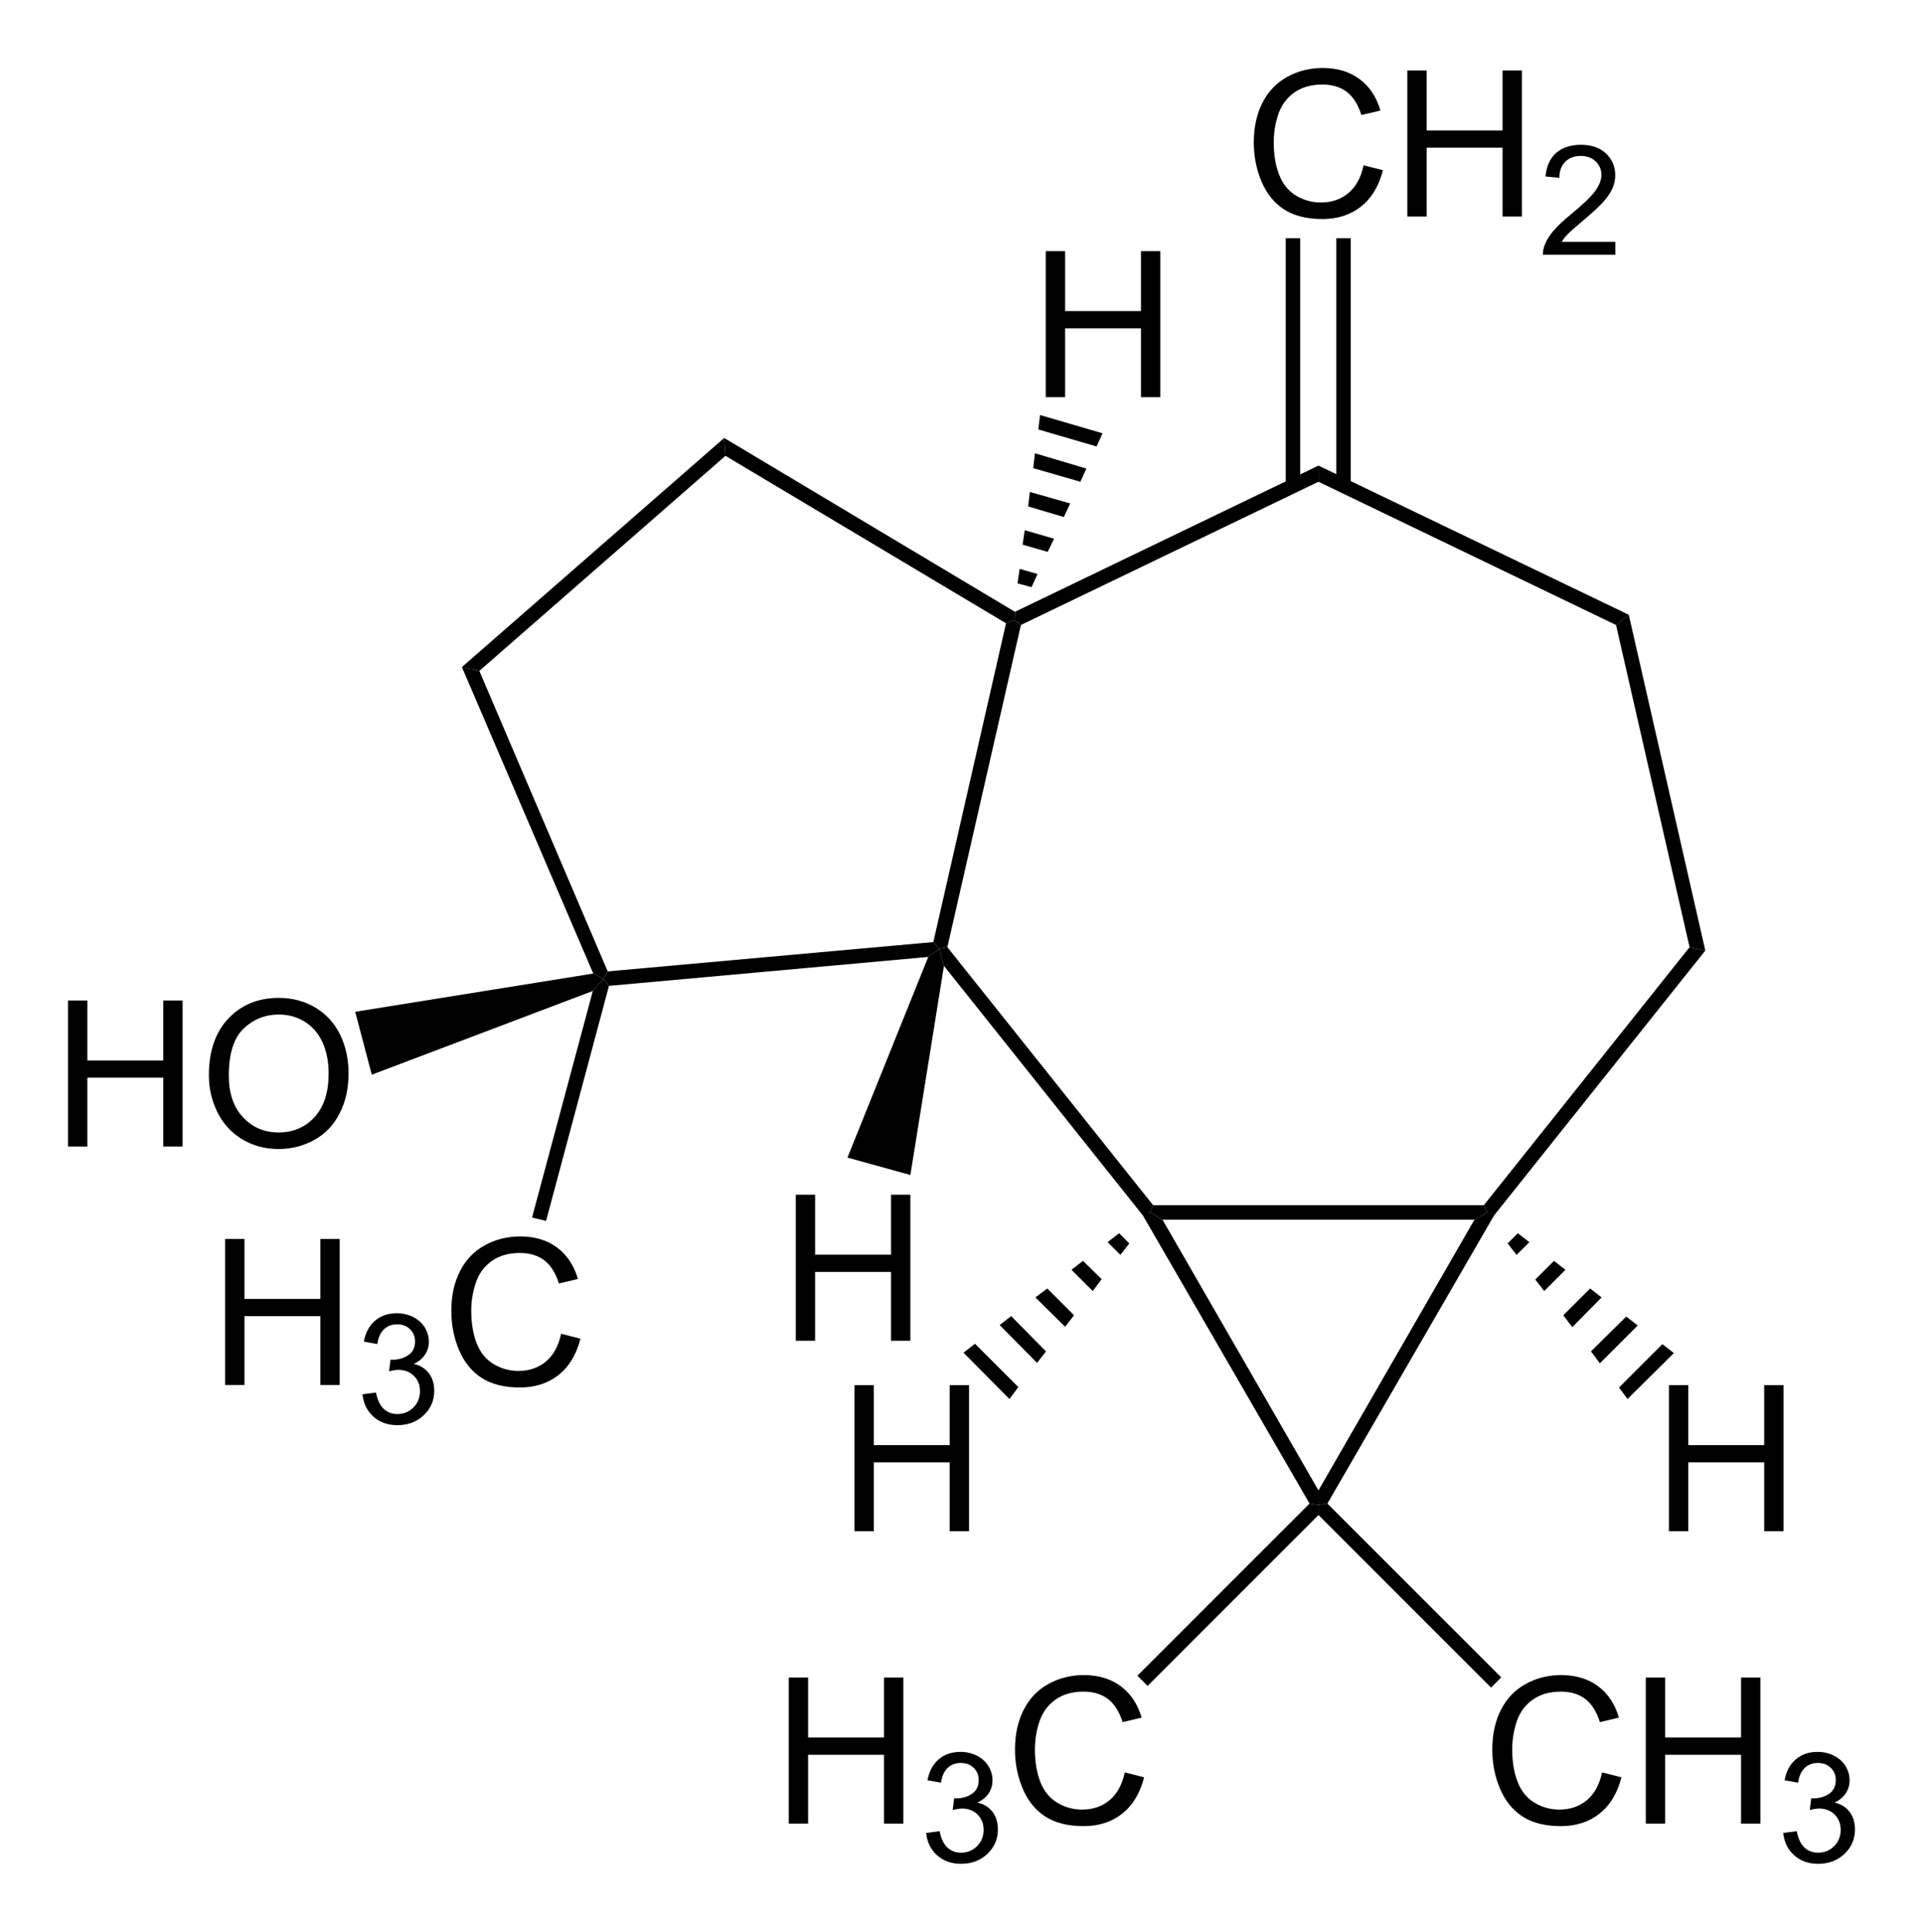 <?xml version="1.0" encoding="UTF-8" standalone="no"?>
<!-- Created with Inkscape (http://www.inkscape.org/) -->

<svg
   xmlns:dc="http://purl.org/dc/elements/1.1/"
   xmlns:cc="http://creativecommons.org/ns#"
   xmlns:rdf="http://www.w3.org/1999/02/22-rdf-syntax-ns#"
   xmlns:svg="http://www.w3.org/2000/svg"
   xmlns="http://www.w3.org/2000/svg"
   version="1.1"
   width="282.73"
   height="284.06"
   id="svg3725"
   xml:space="preserve"><defs
     id="defs3729" /><g
     transform="matrix(1.25,0,0,-1.25,-6.09,287.78)"
     id="g3733"><g
       transform="matrix(0.1,0,0,0.1,8.001,8.003)"
       id="g3735"
       style="fill:#000000"><path
         d="m 1714,804.5 4,-8.5 -15,-8.5 -367,0 -15,8.5 4,8.5"
         id="path3737"
         style="fill:#000000;fill-opacity:1;fill-rule:nonzero;stroke:none" /><path
         d="m 1956,1108 18.5,-4 -250,-313.5 -6.5,5.5 -4,8.5"
         id="path3739"
         style="fill:#000000;fill-opacity:1;fill-rule:nonzero;stroke:none" /><path
         d="m 1869.5,1487 15,12 90,-395 -18.5,4"
         id="path3741"
         style="fill:#000000;fill-opacity:1;fill-rule:nonzero;stroke:none" /><path
         d="m 1519.5,1655.5 0,19 365,-175.5 -15,-12"
         id="path3743"
         style="fill:#000000;fill-opacity:1;fill-rule:nonzero;stroke:none" /><path
         d="m 1169.5,1487 -7.5,6 0.5,9.5 357,172 0,-19"
         id="path3745"
         style="fill:#000000;fill-opacity:1;fill-rule:nonzero;stroke:none" /><path
         d="m 1083,1108 -9.5,-2 -7,8 85.5,375 10,4 7.5,-6"
         id="path3747"
         style="fill:#000000;fill-opacity:1;fill-rule:nonzero;stroke:none" /><path
         d="m 1325,804.5 -4,-8.5 -6.5,-5.5 -235.5,295.5 -5.5,20 9.5,2"
         id="path3749"
         style="fill:#000000;fill-opacity:1;fill-rule:nonzero;stroke:none" /><path
         d="m 1519.5,469 0,-17 -10.5,1.5 -195.5,338 7.5,4.5 15,-8.5"
         id="path3751"
         style="fill:#000000;fill-opacity:1;fill-rule:nonzero;stroke:none" /><path
         d="m 1703,787.5 15,8.5 7.5,-4.5 -195.5,-338 -10.5,-1.5 0,17"
         id="path3753"
         style="fill:#000000;fill-opacity:1;fill-rule:nonzero;stroke:none" /><path
         d="m 822,1686 -1.5,21 342,-204.5 -0.5,-9.5 -10,-4"
         id="path3755"
         style="fill:#000000;fill-opacity:1;fill-rule:nonzero;stroke:none" /><path
         d="m 532.5,1433 -20.5,4.5 308.5,269.5 1.5,-21"
         id="path3757"
         style="fill:#000000;fill-opacity:1;fill-rule:nonzero;stroke:none" /><path
         d="m 683.5,1079.5 -5,-9 -12,6.5 -154.5,360.5 20.5,-4.5"
         id="path3759"
         style="fill:#000000;fill-opacity:1;fill-rule:nonzero;stroke:none" /><path
         d="m 1066.5,1114 7,-8 -13,-9.5 -375.5,-34 -6.5,8 5,9"
         id="path3761"
         style="fill:#000000;fill-opacity:1;fill-rule:nonzero;stroke:none" /><g
         transform="scale(10,10)"
         id="g3763"
         style="fill:#000000"><g
           transform="matrix(1,0,0,-1,143.15,196.75)"
           id="text3765"
           style="fill:#000000"><path
             d="m 14.109,-6.023 2.274,0.574 c -0.477,1.867 -1.334,3.291 -2.572,4.271 -1.239,0.98 -2.752,1.471 -4.542,1.471 -1.851,0 -3.357,-0.377 -4.518,-1.131 C 3.592,-1.592 2.709,-2.684 2.103,-4.113 1.498,-5.543 1.195,-7.078 1.195,-8.719 c 0,-1.789 0.342,-3.349 1.025,-4.681 0.684,-1.332 1.656,-2.344 2.918,-3.036 1.262,-0.691 2.65,-1.037 4.166,-1.037 1.718,0 3.164,0.438 4.336,1.313 1.171,0.875 1.988,2.105 2.449,3.691 l -2.238,0.528 c -0.399,-1.25 -0.977,-2.161 -1.735,-2.731 -0.758,-0.57 -1.711,-0.855 -2.859,-0.855 -1.32,0 -2.424,0.316 -3.311,0.949 -0.887,0.633 -1.51,1.482 -1.869,2.549 -0.359,1.066 -0.539,2.166 -0.539,3.299 0,1.461 0.213,2.736 0.639,3.826 0.426,1.09 1.088,1.904 1.986,2.443 0.898,0.539 1.871,0.809 2.918,0.809 1.273,0 2.352,-0.367 3.234,-1.102 0.883,-0.734 1.481,-1.824 1.793,-3.269 z"
             id="path3886"
             style="font-size:24px;font-variant:normal;font-weight:normal;writing-mode:lr-tb;fill:#000000;fill-opacity:1;fill-rule:nonzero;stroke:none;font-family:Helvetica;-inkscape-font-specification:Helvetica" /><path
             d="m 19.25,0 0,-17.18 2.273,0 0,7.055 8.93,0 0,-7.055 2.273,0 0,17.18 -2.273,0 0,-8.098 -8.93,0 0,8.098 z"
             id="path3888"
             style="font-size:24px;font-variant:normal;font-weight:normal;writing-mode:lr-tb;fill:#000000;fill-opacity:1;fill-rule:nonzero;stroke:none;font-family:Helvetica;-inkscape-font-specification:Helvetica" /></g><g
           transform="matrix(1,0,0,-1,177.81,192.25)"
           id="text3769"
           style="fill:#000000"><path
             d="M 9.062,-1.52 9.062,0 0.545,0 C 0.533,-0.381 0.595,-0.747 0.729,-1.099 0.946,-1.679 1.294,-2.25 1.771,-2.812 2.248,-3.375 2.938,-4.025 3.841,-4.764 5.241,-5.912 6.188,-6.822 6.68,-7.493 7.172,-8.164 7.418,-8.798 7.418,-9.396 c 0,-0.626 -0.224,-1.155 -0.672,-1.587 -0.448,-0.431 -1.033,-0.646 -1.753,-0.646 -0.762,0 -1.371,0.229 -1.828,0.686 -0.457,0.457 -0.689,1.089 -0.694,1.898 L 0.844,-9.211 C 0.955,-10.424 1.374,-11.348 2.101,-11.984 c 0.727,-0.636 1.702,-0.953 2.927,-0.954 1.236,0 2.215,0.343 2.936,1.029 0.721,0.685 1.081,1.535 1.081,2.549 0,0.516 -0.105,1.022 -0.316,1.521 -0.211,0.498 -0.561,1.022 -1.05,1.573 C 7.188,-5.716 6.375,-4.96 5.238,-3.999 4.289,-3.202 3.68,-2.662 3.41,-2.377 3.141,-2.093 2.918,-1.808 2.742,-1.52 z"
             id="path3891"
             style="font-size:18px;font-variant:normal;font-weight:normal;writing-mode:lr-tb;fill:#000000;fill-opacity:1;fill-rule:nonzero;stroke:none;font-family:Helvetica;-inkscape-font-specification:Helvetica" /></g></g><path
         d="m 1481,1651 17,0 0,291 -17,0 0,-291 z"
         id="path3773"
         style="fill:#000000;fill-opacity:1;fill-rule:nonzero;stroke:none" /><path
         d="m 1540.5,1651 17,0 0,291 -17,0 0,-291 z"
         id="path3775"
         style="fill:#000000;fill-opacity:1;fill-rule:nonzero;stroke:none" /><g
         transform="scale(10,10)"
         id="g3777"
         style="fill:#000000"><g
           transform="matrix(1,0,0,-1,191.25,42.1)"
           id="text3779"
           style="fill:#000000"><path
             d="m 1.922,0 0,-17.18 2.273,0 0,7.055 8.93,0 0,-7.055 2.273,0 0,17.18 -2.273,0 0,-8.098 -8.93,0 0,8.098 z"
             id="path3894"
             style="font-size:24px;font-variant:normal;font-weight:normal;writing-mode:lr-tb;fill:#000000;fill-opacity:1;fill-rule:nonzero;stroke:none;font-family:Helvetica;-inkscape-font-specification:Helvetica" /></g></g><path
         d="m 1937.5,630.5 -54.5,-54 -10,13.5 51,51"
         id="path3783"
         style="fill:#000000;fill-opacity:1;fill-rule:nonzero;stroke:none" /><path
         d="m 1895,663 -44.5,-44.5 -10.5,14 41.5,41"
         id="path3785"
         style="fill:#000000;fill-opacity:1;fill-rule:nonzero;stroke:none" /><path
         d="m 1852.5,696 -34.5,-35 -10.5,14 31.5,31.5"
         id="path3787"
         style="fill:#000000;fill-opacity:1;fill-rule:nonzero;stroke:none" /><path
         d="m 1810,728.5 -25,-25 -10.5,13.5 22,22"
         id="path3789"
         style="fill:#000000;fill-opacity:1;fill-rule:nonzero;stroke:none" /><path
         d="m 1767.5,761 -15,-15 -10.5,13.5 12,12"
         id="path3791"
         style="fill:#000000;fill-opacity:1;fill-rule:nonzero;stroke:none" /><g
         transform="scale(10,10)"
         id="g3793"
         style="fill:#000000"><g
           transform="matrix(1,0,0,-1,95.45,42.1)"
           id="text3795"
           style="fill:#000000"><path
             d="m 1.922,0 0,-17.18 2.273,0 0,7.055 8.93,0 0,-7.055 2.273,0 0,17.18 -2.273,0 0,-8.098 -8.93,0 0,8.098 z"
             id="path3897"
             style="font-size:24px;font-variant:normal;font-weight:normal;writing-mode:lr-tb;fill:#000000;fill-opacity:1;fill-rule:nonzero;stroke:none;font-family:Helvetica;-inkscape-font-specification:Helvetica" /></g></g><path
         d="m 1156,576.5 -54,54.5 13.5,10.5 51,-51"
         id="path3799"
         style="fill:#000000;fill-opacity:1;fill-rule:nonzero;stroke:none" /><path
         d="m 1188.5,619 -44,44.5 13.5,10.5 41,-41.5"
         id="path3801"
         style="fill:#000000;fill-opacity:1;fill-rule:nonzero;stroke:none" /><path
         d="m 1221.5,661.5 -35,34.5 14,10.5 31.5,-31.5"
         id="path3803"
         style="fill:#000000;fill-opacity:1;fill-rule:nonzero;stroke:none" /><path
         d="m 1254,703.5 -25,25 13.5,10.5 22,-21.5"
         id="path3805"
         style="fill:#000000;fill-opacity:1;fill-rule:nonzero;stroke:none" /><path
         d="m 1286.5,746 -15,15 13.5,10.5 12,-12"
         id="path3807"
         style="fill:#000000;fill-opacity:1;fill-rule:nonzero;stroke:none" /><g
         transform="scale(10,10)"
         id="g3809"
         style="fill:#000000"><g
           transform="matrix(1,0,0,-1,88.55,64.5)"
           id="text3811"
           style="fill:#000000"><path
             d="m 1.922,0 0,-17.18 2.273,0 0,7.055 8.93,0 0,-7.055 2.273,0 0,17.18 -2.273,0 0,-8.098 -8.93,0 0,8.098 z"
             id="path3900"
             style="font-size:24px;font-variant:normal;font-weight:normal;writing-mode:lr-tb;fill:#000000;fill-opacity:1;fill-rule:nonzero;stroke:none;font-family:Helvetica;-inkscape-font-specification:Helvetica" /></g></g><path
         d="m 1039.5,840 -74,20.5 95,236 13,9.5 5.5,-20"
         id="path3815"
         style="fill:#000000;fill-opacity:1;fill-rule:nonzero;stroke:none" /><g
         transform="scale(10,10)"
         id="g3817"
         style="fill:#000000"><g
           transform="matrix(1,0,0,-1,117.95,175.5)"
           id="text3819"
           style="fill:#000000"><path
             d="m 1.922,0 0,-17.18 2.273,0 0,7.055 8.93,0 0,-7.055 2.273,0 0,17.18 -2.273,0 0,-8.098 -8.93,0 0,8.098 z"
             id="path3903"
             style="font-size:24px;font-variant:normal;font-weight:normal;writing-mode:lr-tb;fill:#000000;fill-opacity:1;fill-rule:nonzero;stroke:none;font-family:Helvetica;-inkscape-font-specification:Helvetica" /></g></g><path
         d="m 1192,1734 73.5,-21.5 -7,-15.5 -68.5,20"
         id="path3823"
         style="fill:#000000;fill-opacity:1;fill-rule:nonzero;stroke:none" /><path
         d="m 1186,1689 60.5,-18 -7,-15.5 -55.5,16"
         id="path3825"
         style="fill:#000000;fill-opacity:1;fill-rule:nonzero;stroke:none" /><path
         d="m 1180,1643.5 47.5,-13.5 -7.5,-16 -42,12.5"
         id="path3827"
         style="fill:#000000;fill-opacity:1;fill-rule:nonzero;stroke:none" /><path
         d="m 1174,1598.5 34.5,-10 -7.5,-15.5 -29.5,8.5"
         id="path3829"
         style="fill:#000000;fill-opacity:1;fill-rule:nonzero;stroke:none" /><path
         d="m 1168,1553 21,-6 -7,-15.5 -16.5,4.5"
         id="path3831"
         style="fill:#000000;fill-opacity:1;fill-rule:nonzero;stroke:none" /><g
         transform="scale(10,10)"
         id="g3833"
         style="fill:#000000"><g
           transform="matrix(1,0,0,-1,2.95,87.35)"
           id="text3835"
           style="fill:#000000"><path
             d="m 1.922,0 0,-17.18 2.273,0 0,7.055 8.93,0 0,-7.055 2.273,0 0,17.18 -2.273,0 0,-8.098 -8.93,0 0,8.098 z"
             id="path3906"
             style="font-size:24px;font-variant:normal;font-weight:normal;writing-mode:lr-tb;fill:#000000;fill-opacity:1;fill-rule:nonzero;stroke:none;font-family:Helvetica;-inkscape-font-specification:Helvetica" /><path
             d="m 18.488,-8.367 c 0,-2.852 0.766,-5.084 2.297,-6.697 1.531,-1.614 3.508,-2.42 5.93,-2.42 1.586,0 3.015,0.379 4.289,1.136 1.273,0.758 2.244,1.815 2.912,3.17 0.668,1.356 1.002,2.893 1.002,4.612 0,1.742 -0.352,3.301 -1.055,4.676 -0.703,1.375 -1.699,2.416 -2.988,3.123 -1.289,0.707 -2.68,1.061 -4.172,1.061 -1.617,0 -3.063,-0.391 -4.336,-1.172 C 21.094,-1.66 20.129,-2.727 19.473,-4.078 18.816,-5.43 18.488,-6.859 18.488,-8.367 z m 2.344,0.035 c 0,2.07 0.557,3.701 1.67,4.893 1.113,1.192 2.51,1.787 4.189,1.787 1.711,0 3.119,-0.602 4.225,-1.805 1.105,-1.203 1.658,-2.91 1.658,-5.121 0,-1.399 -0.236,-2.619 -0.709,-3.662 -0.473,-1.043 -1.164,-1.852 -2.074,-2.426 -0.91,-0.574 -1.932,-0.861 -3.065,-0.861 -1.609,0 -2.994,0.552 -4.154,1.658 -1.16,1.105 -1.74,2.951 -1.74,5.537 z"
             id="path3908"
             style="font-size:24px;font-variant:normal;font-weight:normal;writing-mode:lr-tb;fill:#000000;fill-opacity:1;fill-rule:nonzero;stroke:none;font-family:Helvetica;-inkscape-font-specification:Helvetica" /></g></g><path
         d="m 406,958 -19.5,74 280,45 12,-6.5 -12.5,-14"
         id="path3839"
         style="fill:#000000;fill-opacity:1;fill-rule:nonzero;stroke:none" /><g
         transform="scale(10,10)"
         id="g3841"
         style="fill:#000000"><g
           transform="matrix(1,0,0,-1,21.425,59.3)"
           id="text3843"
           style="fill:#000000"><path
             d="m 1.922,0 0,-17.18 2.273,0 0,7.055 8.93,0 0,-7.055 2.273,0 0,17.18 -2.273,0 0,-8.098 -8.93,0 0,8.098 z"
             id="path3911"
             style="font-size:24px;font-variant:normal;font-weight:normal;writing-mode:lr-tb;fill:#000000;fill-opacity:1;fill-rule:nonzero;stroke:none;font-family:Helvetica;-inkscape-font-specification:Helvetica" /></g><g
           transform="matrix(1,0,0,-1,38.753,54.8)"
           id="text3847"
           style="fill:#000000"><path
             d="M 0.756,-3.401 2.338,-3.612 c 0.182,0.896 0.491,1.542 0.927,1.938 0.437,0.396 0.968,0.593 1.595,0.593 0.744,0 1.373,-0.258 1.885,-0.773 0.513,-0.516 0.769,-1.154 0.769,-1.916 0,-0.727 -0.237,-1.326 -0.712,-1.797 -0.475,-0.472 -1.078,-0.708 -1.81,-0.708 -0.299,0 -0.671,0.059 -1.116,0.176 l 0.176,-1.389 c 0.105,0.012 0.19,0.018 0.255,0.018 0.674,0 1.28,-0.176 1.819,-0.527 0.539,-0.352 0.809,-0.894 0.809,-1.626 0,-0.58 -0.196,-1.061 -0.589,-1.441 -0.393,-0.381 -0.899,-0.572 -1.52,-0.572 -0.615,0 -1.128,0.194 -1.538,0.58 -0.41,0.387 -0.674,0.967 -0.791,1.741 L 0.914,-9.598 C 1.107,-10.658 1.547,-11.48 2.232,-12.063 c 0.686,-0.583 1.538,-0.874 2.558,-0.875 0.703,0 1.351,0.151 1.942,0.453 0.592,0.302 1.044,0.714 1.358,1.235 0.314,0.521 0.47,1.075 0.47,1.661 0,0.557 -0.149,1.063 -0.448,1.52 -0.299,0.457 -0.741,0.82 -1.327,1.09 0.762,0.176 1.353,0.54 1.775,1.094 0.422,0.554 0.633,1.247 0.633,2.079 0,1.125 -0.41,2.079 -1.23,2.861 C 7.143,-0.163 6.106,0.229 4.852,0.229 3.721,0.229 2.782,-0.108 2.035,-0.782 1.288,-1.456 0.861,-2.329 0.756,-3.401 z"
             id="path3914"
             style="font-size:18px;font-variant:normal;font-weight:normal;writing-mode:lr-tb;fill:#000000;fill-opacity:1;fill-rule:nonzero;stroke:none;font-family:Helvetica;-inkscape-font-specification:Helvetica" /></g><g
           transform="matrix(1,0,0,-1,48.761,59.3)"
           id="text3851"
           style="fill:#000000"><path
             d="m 14.109,-6.023 2.274,0.574 c -0.477,1.867 -1.334,3.291 -2.572,4.271 -1.239,0.98 -2.752,1.471 -4.542,1.471 -1.851,0 -3.357,-0.377 -4.518,-1.131 C 3.592,-1.592 2.709,-2.684 2.103,-4.113 1.498,-5.543 1.195,-7.078 1.195,-8.719 c 0,-1.789 0.342,-3.349 1.025,-4.681 0.684,-1.332 1.656,-2.344 2.918,-3.036 1.262,-0.691 2.65,-1.037 4.166,-1.037 1.718,0 3.164,0.438 4.336,1.313 1.171,0.875 1.988,2.105 2.449,3.691 l -2.238,0.528 c -0.399,-1.25 -0.977,-2.161 -1.735,-2.731 -0.758,-0.57 -1.711,-0.855 -2.859,-0.855 -1.32,0 -2.424,0.316 -3.311,0.949 -0.887,0.633 -1.51,1.482 -1.869,2.549 -0.359,1.066 -0.539,2.166 -0.539,3.299 0,1.461 0.213,2.736 0.639,3.826 0.426,1.09 1.088,1.904 1.986,2.443 0.898,0.539 1.871,0.809 2.918,0.809 1.273,0 2.352,-0.367 3.234,-1.102 0.883,-0.734 1.481,-1.824 1.793,-3.269 z"
             id="path3917"
             style="font-size:24px;font-variant:normal;font-weight:normal;writing-mode:lr-tb;fill:#000000;fill-opacity:1;fill-rule:nonzero;stroke:none;font-family:Helvetica;-inkscape-font-specification:Helvetica" /></g></g><path
         d="m 611,786 -16.5,4 71.5,266.5 12.5,14 6.5,-8"
         id="path3855"
         style="fill:#000000;fill-opacity:1;fill-rule:nonzero;stroke:none" /><g
         transform="scale(10,10)"
         id="g3857"
         style="fill:#000000"><g
           transform="matrix(1,0,0,-1,87.725,7.7)"
           id="text3859"
           style="fill:#000000"><path
             d="m 1.922,0 0,-17.18 2.273,0 0,7.055 8.93,0 0,-7.055 2.273,0 0,17.18 -2.273,0 0,-8.098 -8.93,0 0,8.098 z"
             id="path3920"
             style="font-size:24px;font-variant:normal;font-weight:normal;writing-mode:lr-tb;fill:#000000;fill-opacity:1;fill-rule:nonzero;stroke:none;font-family:Helvetica;-inkscape-font-specification:Helvetica" /></g><g
           transform="matrix(1,0,0,-1,105.05,3.2)"
           id="text3863"
           style="fill:#000000"><path
             d="M 0.756,-3.401 2.338,-3.612 c 0.182,0.896 0.491,1.542 0.927,1.938 0.437,0.396 0.968,0.593 1.595,0.593 0.744,0 1.373,-0.258 1.885,-0.773 0.513,-0.516 0.769,-1.154 0.769,-1.916 0,-0.727 -0.237,-1.326 -0.712,-1.797 -0.475,-0.472 -1.078,-0.708 -1.81,-0.708 -0.299,0 -0.671,0.059 -1.116,0.176 l 0.176,-1.389 c 0.105,0.012 0.19,0.018 0.255,0.018 0.674,0 1.28,-0.176 1.819,-0.527 0.539,-0.352 0.809,-0.894 0.809,-1.626 0,-0.58 -0.196,-1.061 -0.589,-1.441 -0.393,-0.381 -0.899,-0.572 -1.52,-0.572 -0.615,0 -1.128,0.194 -1.538,0.58 -0.41,0.387 -0.674,0.967 -0.791,1.741 L 0.914,-9.598 C 1.107,-10.658 1.547,-11.48 2.232,-12.063 c 0.686,-0.583 1.538,-0.874 2.558,-0.875 0.703,0 1.351,0.151 1.942,0.453 0.592,0.302 1.044,0.714 1.358,1.235 0.314,0.521 0.47,1.075 0.47,1.661 0,0.557 -0.149,1.063 -0.448,1.52 -0.299,0.457 -0.741,0.82 -1.327,1.09 0.762,0.176 1.353,0.54 1.775,1.094 0.422,0.554 0.633,1.247 0.633,2.079 0,1.125 -0.41,2.079 -1.23,2.861 C 7.143,-0.163 6.106,0.229 4.852,0.229 3.721,0.229 2.782,-0.108 2.035,-0.782 1.288,-1.456 0.861,-2.329 0.756,-3.401 z"
             id="path3923"
             style="font-size:18px;font-variant:normal;font-weight:normal;writing-mode:lr-tb;fill:#000000;fill-opacity:1;fill-rule:nonzero;stroke:none;font-family:Helvetica;-inkscape-font-specification:Helvetica" /></g><g
           transform="matrix(1,0,0,-1,115.06,7.7)"
           id="text3867"
           style="fill:#000000"><path
             d="m 14.109,-6.023 2.274,0.574 c -0.477,1.867 -1.334,3.291 -2.572,4.271 -1.239,0.98 -2.752,1.471 -4.542,1.471 -1.851,0 -3.357,-0.377 -4.518,-1.131 C 3.592,-1.592 2.709,-2.684 2.103,-4.113 1.498,-5.543 1.195,-7.078 1.195,-8.719 c 0,-1.789 0.342,-3.349 1.025,-4.681 0.684,-1.332 1.656,-2.344 2.918,-3.036 1.262,-0.691 2.65,-1.037 4.166,-1.037 1.718,0 3.164,0.438 4.336,1.313 1.171,0.875 1.988,2.105 2.449,3.691 l -2.238,0.528 c -0.399,-1.25 -0.977,-2.161 -1.735,-2.731 -0.758,-0.57 -1.711,-0.855 -2.859,-0.855 -1.32,0 -2.424,0.316 -3.311,0.949 -0.887,0.633 -1.51,1.482 -1.869,2.549 -0.359,1.066 -0.539,2.166 -0.539,3.299 0,1.461 0.213,2.736 0.639,3.826 0.426,1.09 1.088,1.904 1.986,2.443 0.898,0.539 1.871,0.809 2.918,0.809 1.273,0 2.352,-0.367 3.234,-1.102 0.883,-0.734 1.481,-1.824 1.793,-3.269 z"
             id="path3926"
             style="font-size:24px;font-variant:normal;font-weight:normal;writing-mode:lr-tb;fill:#000000;fill-opacity:1;fill-rule:nonzero;stroke:none;font-family:Helvetica;-inkscape-font-specification:Helvetica" /></g></g><path
         d="m 1318.5,239 -12,12 202.5,202.5 10.5,-1.5 0,-12"
         id="path3871"
         style="fill:#000000;fill-opacity:1;fill-rule:nonzero;stroke:none" /><g
         transform="scale(10,10)"
         id="g3873"
         style="fill:#000000"><g
           transform="matrix(1,0,0,-1,171.2,7.7)"
           id="text3875"
           style="fill:#000000"><path
             d="m 14.109,-6.023 2.274,0.574 c -0.477,1.867 -1.334,3.291 -2.572,4.271 -1.239,0.98 -2.752,1.471 -4.542,1.471 -1.851,0 -3.357,-0.377 -4.518,-1.131 C 3.592,-1.592 2.709,-2.684 2.103,-4.113 1.498,-5.543 1.195,-7.078 1.195,-8.719 c 0,-1.789 0.342,-3.349 1.025,-4.681 0.684,-1.332 1.656,-2.344 2.918,-3.036 1.262,-0.691 2.65,-1.037 4.166,-1.037 1.718,0 3.164,0.438 4.336,1.313 1.171,0.875 1.988,2.105 2.449,3.691 l -2.238,0.528 c -0.399,-1.25 -0.977,-2.161 -1.735,-2.731 -0.758,-0.57 -1.711,-0.855 -2.859,-0.855 -1.32,0 -2.424,0.316 -3.311,0.949 -0.887,0.633 -1.51,1.482 -1.869,2.549 -0.359,1.066 -0.539,2.166 -0.539,3.299 0,1.461 0.213,2.736 0.639,3.826 0.426,1.09 1.088,1.904 1.986,2.443 0.898,0.539 1.871,0.809 2.918,0.809 1.273,0 2.352,-0.367 3.234,-1.102 0.883,-0.734 1.481,-1.824 1.793,-3.269 z"
             id="path3929"
             style="font-size:24px;font-variant:normal;font-weight:normal;writing-mode:lr-tb;fill:#000000;fill-opacity:1;fill-rule:nonzero;stroke:none;font-family:Helvetica;-inkscape-font-specification:Helvetica" /><path
             d="m 19.25,0 0,-17.18 2.273,0 0,7.055 8.93,0 0,-7.055 2.273,0 0,17.18 -2.273,0 0,-8.098 -8.93,0 0,8.098 z"
             id="path3931"
             style="font-size:24px;font-variant:normal;font-weight:normal;writing-mode:lr-tb;fill:#000000;fill-opacity:1;fill-rule:nonzero;stroke:none;font-family:Helvetica;-inkscape-font-specification:Helvetica" /></g><g
           transform="matrix(1,0,0,-1,205.86,3.2)"
           id="text3879"
           style="fill:#000000"><path
             d="M 0.756,-3.401 2.338,-3.612 c 0.182,0.896 0.491,1.542 0.927,1.938 0.437,0.396 0.968,0.593 1.595,0.593 0.744,0 1.373,-0.258 1.885,-0.773 0.513,-0.516 0.769,-1.154 0.769,-1.916 0,-0.727 -0.237,-1.326 -0.712,-1.797 -0.475,-0.472 -1.078,-0.708 -1.81,-0.708 -0.299,0 -0.671,0.059 -1.116,0.176 l 0.176,-1.389 c 0.105,0.012 0.19,0.018 0.255,0.018 0.674,0 1.28,-0.176 1.819,-0.527 0.539,-0.352 0.809,-0.894 0.809,-1.626 0,-0.58 -0.196,-1.061 -0.589,-1.441 -0.393,-0.381 -0.899,-0.572 -1.52,-0.572 -0.615,0 -1.128,0.194 -1.538,0.58 -0.41,0.387 -0.674,0.967 -0.791,1.741 L 0.914,-9.598 C 1.107,-10.658 1.547,-11.48 2.232,-12.063 c 0.686,-0.583 1.538,-0.874 2.558,-0.875 0.703,0 1.351,0.151 1.942,0.453 0.592,0.302 1.044,0.714 1.358,1.235 0.314,0.521 0.47,1.075 0.47,1.661 0,0.557 -0.149,1.063 -0.448,1.52 -0.299,0.457 -0.741,0.82 -1.327,1.09 0.762,0.176 1.353,0.54 1.775,1.094 0.422,0.554 0.633,1.247 0.633,2.079 0,1.125 -0.41,2.079 -1.23,2.861 C 7.143,-0.163 6.106,0.229 4.852,0.229 3.721,0.229 2.782,-0.108 2.035,-0.782 1.288,-1.456 0.861,-2.329 0.756,-3.401 z"
             id="path3934"
             style="font-size:18px;font-variant:normal;font-weight:normal;writing-mode:lr-tb;fill:#000000;fill-opacity:1;fill-rule:nonzero;stroke:none;font-family:Helvetica;-inkscape-font-specification:Helvetica" /></g></g><path
         d="m 1734.5,249 -12,-12 -203,203 0,12 10.5,1.5"
         id="path3883"
         style="fill:#000000;fill-opacity:1;fill-rule:nonzero;stroke:none" /></g></g></svg>